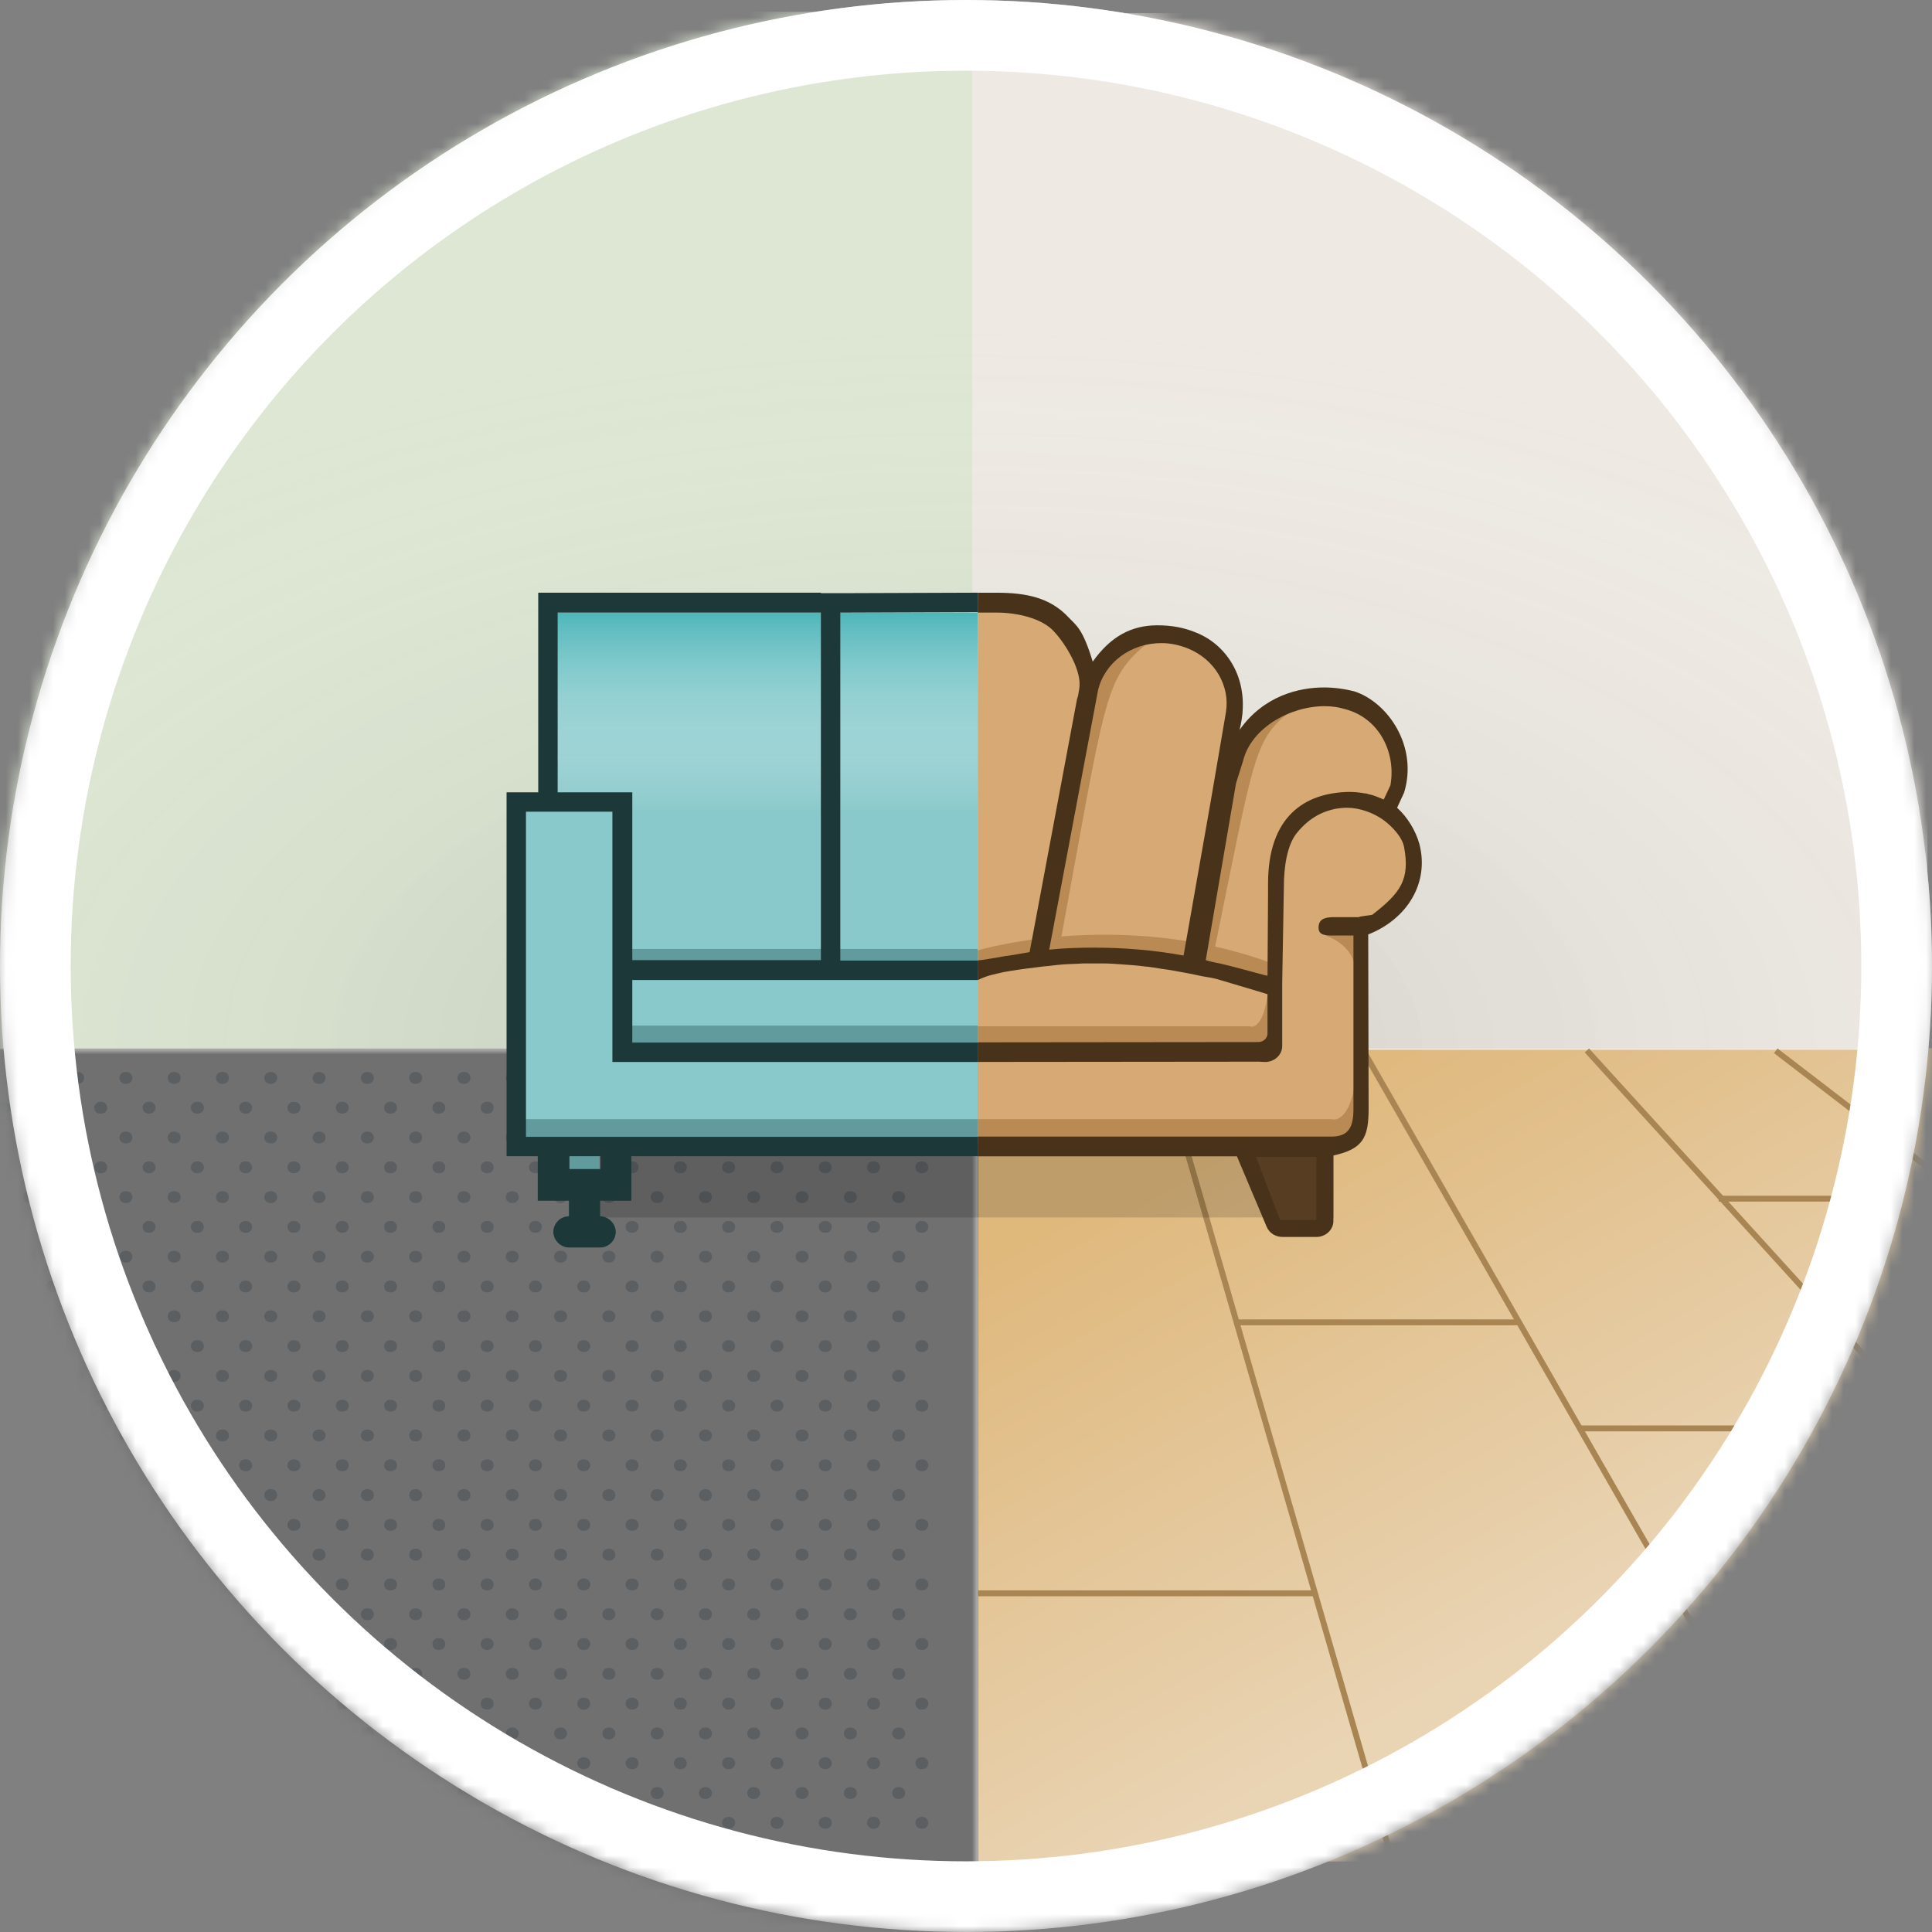 <svg width="164" height="164" viewBox="0 0 164 164" fill="none" xmlns="http://www.w3.org/2000/svg">
<rect x="0" y="0" width="164" height="164" fill="#808080" stroke="none"/>
<circle cx="82" cy="82" r="80" fill="white" stroke="url(#paint0_linear)" stroke-width="4"/>
<mask id="mask0" mask-type="alpha" maskUnits="userSpaceOnUse" x="0" y="0" width="164" height="164">
<circle cx="82" cy="82" r="82" fill="white"/>
</mask>
<g mask="url(#mask0)">
<rect x="83" y="89" width="83" height="69" fill="#E9D4B4"/>
<rect x="83" y="89" width="83" height="69" fill="url(#paint1_linear)"/>
<rect x="-2.388" y="1.111" width="166" height="88" fill="#EEEAE3"/>
<rect x="-2" y="1" width="84.529" height="88" fill="#DDE7D3"/>
<rect y="1" width="164" height="88" fill="url(#paint2_radial)"/>
<mask id="mask1" mask-type="alpha" maskUnits="userSpaceOnUse" x="-5" y="89" width="89" height="80">
<rect x="-4.946" y="89" width="88" height="80" fill="#DFC6AC"/>
</mask>
<g mask="url(#mask1)">
<rect x="-2.946" y="89" width="86" height="76" fill="#707070"/>
<g opacity="0.5">
<line x1="-1.666" y1="91.5" x2="79.276" y2="91.5" stroke="#454D54" stroke-linecap="round" stroke-linejoin="round" stroke-dasharray="0.1 4"/>
<line x1="0.303" y1="94.029" x2="81.245" y2="94.029" stroke="#454D54" stroke-linecap="round" stroke-linejoin="round" stroke-dasharray="0.1 4"/>
<line x1="-1.666" y1="96.559" x2="79.276" y2="96.559" stroke="#454D54" stroke-linecap="round" stroke-linejoin="round" stroke-dasharray="0.1 4"/>
<line x1="0.303" y1="99.088" x2="81.245" y2="99.088" stroke="#454D54" stroke-linecap="round" stroke-linejoin="round" stroke-dasharray="0.1 4"/>
<line x1="-1.666" y1="101.617" x2="79.276" y2="101.617" stroke="#454D54" stroke-linecap="round" stroke-linejoin="round" stroke-dasharray="0.1 4"/>
<line x1="0.303" y1="104.146" x2="81.245" y2="104.146" stroke="#454D54" stroke-linecap="round" stroke-linejoin="round" stroke-dasharray="0.1 4"/>
<line x1="-1.666" y1="106.676" x2="79.276" y2="106.676" stroke="#454D54" stroke-linecap="round" stroke-linejoin="round" stroke-dasharray="0.1 4"/>
<line x1="0.303" y1="109.205" x2="81.245" y2="109.205" stroke="#454D54" stroke-linecap="round" stroke-linejoin="round" stroke-dasharray="0.1 4"/>
<line x1="-1.666" y1="111.734" x2="79.276" y2="111.734" stroke="#454D54" stroke-linecap="round" stroke-linejoin="round" stroke-dasharray="0.1 4"/>
<line x1="0.303" y1="114.264" x2="81.245" y2="114.264" stroke="#454D54" stroke-linecap="round" stroke-linejoin="round" stroke-dasharray="0.1 4"/>
<line x1="-1.666" y1="116.793" x2="79.276" y2="116.793" stroke="#454D54" stroke-linecap="round" stroke-linejoin="round" stroke-dasharray="0.1 4"/>
<line x1="0.303" y1="119.322" x2="81.245" y2="119.322" stroke="#454D54" stroke-linecap="round" stroke-linejoin="round" stroke-dasharray="0.1 4"/>
<line x1="-1.666" y1="121.851" x2="79.276" y2="121.851" stroke="#454D54" stroke-linecap="round" stroke-linejoin="round" stroke-dasharray="0.1 4"/>
<line x1="0.303" y1="124.381" x2="81.245" y2="124.381" stroke="#454D54" stroke-linecap="round" stroke-linejoin="round" stroke-dasharray="0.1 4"/>
<line x1="-1.666" y1="126.91" x2="79.276" y2="126.91" stroke="#454D54" stroke-linecap="round" stroke-linejoin="round" stroke-dasharray="0.1 4"/>
<line x1="0.303" y1="129.439" x2="81.245" y2="129.439" stroke="#454D54" stroke-linecap="round" stroke-linejoin="round" stroke-dasharray="0.1 4"/>
<line x1="-1.666" y1="131.968" x2="79.276" y2="131.968" stroke="#454D54" stroke-linecap="round" stroke-linejoin="round" stroke-dasharray="0.1 4"/>
<line x1="0.303" y1="134.498" x2="81.245" y2="134.498" stroke="#454D54" stroke-linecap="round" stroke-linejoin="round" stroke-dasharray="0.1 4"/>
<line x1="-1.666" y1="137.027" x2="79.276" y2="137.027" stroke="#454D54" stroke-linecap="round" stroke-linejoin="round" stroke-dasharray="0.1 4"/>
<line x1="0.303" y1="139.556" x2="81.245" y2="139.556" stroke="#454D54" stroke-linecap="round" stroke-linejoin="round" stroke-dasharray="0.1 4"/>
<line x1="-1.666" y1="142.086" x2="79.276" y2="142.086" stroke="#454D54" stroke-linecap="round" stroke-linejoin="round" stroke-dasharray="0.1 4"/>
<line x1="0.303" y1="144.615" x2="81.245" y2="144.615" stroke="#454D54" stroke-linecap="round" stroke-linejoin="round" stroke-dasharray="0.1 4"/>
<line x1="-1.666" y1="147.144" x2="79.276" y2="147.144" stroke="#454D54" stroke-linecap="round" stroke-linejoin="round" stroke-dasharray="0.1 4"/>
<line x1="0.303" y1="149.673" x2="81.245" y2="149.673" stroke="#454D54" stroke-linecap="round" stroke-linejoin="round" stroke-dasharray="0.1 4"/>
<line x1="-1.666" y1="152.203" x2="79.276" y2="152.203" stroke="#454D54" stroke-linecap="round" stroke-linejoin="round" stroke-dasharray="0.1 4"/>
<line x1="0.303" y1="154.732" x2="81.245" y2="154.732" stroke="#454D54" stroke-linecap="round" stroke-linejoin="round" stroke-dasharray="0.1 4"/>
</g>
</g>
<line y1="-0.25" x2="68.37" y2="-0.25" transform="matrix(0.278 0.961 0.961 -0.278 100.867 97.166)" stroke="#A88552" stroke-width="0.5"/>
<line x1="115.543" y1="88.863" x2="150.241" y2="149.407" stroke="#A88552" stroke-width="0.5"/>
<line y1="-0.25" x2="54.611" y2="-0.25" transform="matrix(0.673 0.74 0.74 -0.673 134.89 89)" stroke="#A88552" stroke-width="0.5"/>
<line y1="-0.25" x2="22.242" y2="-0.25" transform="matrix(0.793 0.609 0.609 -0.793 150.89 89)" stroke="#A88552" stroke-width="0.5"/>
<line x1="111.582" y1="135.25" x2="83" y2="135.25" stroke="#A88552" stroke-width="0.5"/>
<line x1="128.96" y1="112.25" x2="104.89" y2="112.25" stroke="#A88552" stroke-width="0.5"/>
<line x1="149.89" y1="121.25" x2="134.049" y2="121.25" stroke="#A88552" stroke-width="0.5"/>
<line y1="-0.25" x2="15" y2="-0.25" transform="matrix(-1 8.74228e-08 8.74228e-08 1 160.89 102)" stroke="#A88552" stroke-width="0.5"/>
<rect x="83" y="96.992" width="30.227" height="6.354" fill="black" fill-opacity="0.15"/>
<rect x="49.244" y="96.992" width="33.8" height="6.354" fill="black" fill-opacity="0.15"/>
<rect x="44" y="68.647" width="39" height="28.353" fill="#8AC9CB"/>
<rect x="46.441" y="52" width="36.559" height="16.918" fill="#8AC9CB"/>
<rect x="46.441" y="52" width="36.559" height="16.918" fill="url(#paint3_linear)"/>
<rect x="47.079" y="97.421" width="3.821" height="2.578" fill="#629B9D"/>
<rect x="53.318" y="80.552" width="29.682" height="1.463" fill="#629B9D"/>
<rect x="53.318" y="87.059" width="29.682" height="1.526" fill="#629B9D"/>
<rect x="44.612" y="95.002" width="38.388" height="1.526" fill="#629B9D"/>
<path d="M86.161 50.985H83.502H82.999V97.126H114.047L115.34 95.329V78.942L117.64 77.792L120.012 74.558V71.396L117.64 68.737L119.149 63.849L116.418 60.544L112.25 59.034L108.872 59.825L104.847 62.412L105.494 60.544L104.057 57.022L101.685 54.65L98.019 53.859L95.863 54.65L93.276 56.447H91.982L89.97 52.925L86.161 50.985Z" fill="#D6A975"/>
<path d="M108 81.78C97.5 77.895 87 79.56 83 80.67V82.335L87.5 81.225H97L108 84V81.78Z" fill="#B98A54"/>
<path d="M89.879 80.716C93.945 58.663 93.679 57.735 97.436 54.553L96.685 54.111L94.563 55.084L92.84 56.896L92.088 59.592L87.978 81.379L89.879 80.716Z" fill="#B98A54"/>
<path d="M102.817 81.976C106.599 63.574 106.352 62.799 109.846 60.144L109.147 59.775L107.174 60.586L105.571 62.098L104.872 64.348L101.05 82.529L102.817 81.976Z" fill="#B98A54"/>
<path d="M113 95H83V97H114L115.5 95.5L115 92C114.6 94.8 113.5 95.167 113 95Z" fill="#B98A54"/>
<path d="M106.077 87.118H83V89H106.846L108 87.589L107.615 84.296C107.308 86.93 106.462 87.275 106.077 87.118Z" fill="#B98A54"/>
<path d="M115.03 82.411C115.03 80.65 113.371 79.687 112.541 79.425V79.1H115.125L115.03 82.411Z" fill="#B98A54"/>
<path d="M108.542 103.703L106.377 98.164L111.934 97.703V103.703H108.542Z" fill="#573E22"/>
<path d="M120.486 71.642C120.169 70.511 119.488 69.379 118.595 68.567L119.188 67.283C120.388 63.351 117.812 59.614 114.971 58.69C114.156 58.48 113.251 58.355 112.391 58.355C110.31 58.355 107.283 59.032 105.221 61.961C106.28 57.78 104.17 54.769 101.59 53.722C100.504 53.261 99.418 53.08 98.241 53.08C96.023 53.08 94.264 54.043 92.757 56.164C91.905 53.345 91.362 53.1 90.728 52.429C89.144 50.711 87.073 50.314 84.584 50.314H83V52H84.629C86.258 52 88.449 52.452 89.49 53.626C90.531 54.757 91.88 57.02 91.609 58.487L91.518 59.032C91.473 59.157 91.473 59.241 91.428 59.325L87.4 80.819C87.4 80.819 85.534 81.155 85.353 81.155C85.172 81.197 85.037 81.197 84.901 81.238C84.448 81.322 83.992 81.377 83.539 81.461C83.301 81.484 83.246 81.508 82.996 81.527V83.195C83.87 82.783 84.227 82.743 85.234 82.51C85.415 82.468 85.551 82.468 85.732 82.426C86.411 82.3 87.914 82.118 88.593 82.035C89.136 81.993 89.679 81.909 90.222 81.867C90.811 81.825 91.399 81.825 91.942 81.783C92.53 81.783 93.073 81.783 93.662 81.783C94.205 81.783 94.748 81.825 95.291 81.867C95.924 81.909 96.513 81.951 97.146 82.035C97.644 82.077 98.142 82.16 98.64 82.244C99.319 82.328 99.952 82.454 100.631 82.579C101.129 82.663 101.627 82.789 102.079 82.873C102.532 82.957 103.048 83.014 103.546 83.182C104.134 83.349 106.191 83.977 106.78 84.144C107.051 84.228 107.323 84.312 107.594 84.396V87.745C107.594 88.122 107.232 88.457 106.825 88.457L82.996 88.481V89.312V90.144L106.825 90.121L107.393 90.148C108.207 90.148 108.841 89.52 108.841 88.807V86.812V83.46L108.985 75.191C108.985 73.724 109.226 71.752 110.086 70.704C111.172 69.363 112.349 68.86 113.39 68.651C113.706 68.609 114.023 68.567 114.34 68.567C115.426 68.567 116.608 69.001 117.468 69.629C118.192 70.174 119.028 71.057 119.188 71.91C119.698 74.648 118.901 75.791 116.478 77.656C116.342 77.697 115.472 77.768 115.336 77.852H113.255C112.397 77.852 111.927 78.043 111.927 78.755C111.927 79.468 112.671 79.413 113.44 79.413H114.889V94.129C114.889 95.554 114.562 96.482 113.023 96.482H112.887H104.451H83V98.154H104.998L107.533 104.162C107.759 104.665 108.257 105 108.89 105H111.737C112.552 105 113.185 104.371 113.185 103.659V98.085C115.674 97.54 116.176 96.602 116.176 94.129L116.143 79.322C119.447 78.023 121.346 74.953 120.486 71.642ZM100.469 81.113C97.98 80.652 95.4 80.442 92.866 80.442C91.599 80.442 90.331 80.484 89.064 80.61L93.204 58.613C93.747 56.266 95.965 54.59 98.589 54.59C99.359 54.59 100.128 54.757 100.852 55.051C103.115 55.972 104.427 58.194 104.065 60.457L102.777 68L100.469 81.113ZM118.028 66.659L117.468 67.854C117.468 67.854 117.377 67.854 117.332 67.812C117.015 67.686 116.539 67.474 116.222 67.433C116.086 67.391 115.995 67.349 115.86 67.349C115.407 67.265 114.955 67.223 114.502 67.223C110.731 67.294 107.64 69.315 107.64 75.008V75.93L107.594 82.836C107.594 82.836 107.504 82.794 107.413 82.794C106.644 82.585 104.315 81.951 103.546 81.783C103.455 81.783 102.423 81.551 102.352 81.5L104.92 66.496L105.519 64.59C106.2 61.81 109.475 59.944 112.462 59.944C113.05 59.944 113.638 60.028 114.181 60.196C117.078 60.95 118.525 63.893 118.028 66.659ZM111.737 103.561H108.661L106.623 98.211H111.737V102.276V103.561Z" fill="#483219"/>
<path d="M69.683 50.311H45.689V67.256H43V98.148H45.648V101.924H48.295V103.247C47.551 103.247 46.971 103.868 46.971 104.571C46.971 105.275 47.592 105.895 48.295 105.895H50.943C51.688 105.895 52.267 105.275 52.267 104.571C52.267 103.868 51.646 103.247 50.943 103.247V101.924H53.591V98.148H83V96.5H53.673H44.648V68.903H51.984V76.564V79.212V90.148H83V88.5H53.673V83.189H69.683H71.331H83V81.541H71.331V52L83 51.959V50.311L71.331 50.352H69.683V50.311ZM48.337 98.148H50.984V99.235H48.337V98.148ZM69.683 81.5H53.673V67.256H47.337V52H69.683V81.5Z" fill="#1C3839"/>
<circle cx="82" cy="82" r="79" stroke="white" stroke-width="6"/>
</g>
<defs>
<linearGradient id="paint0_linear" x1="82" y1="0" x2="82" y2="164" gradientUnits="userSpaceOnUse">
<stop stop-color="white"/>
<stop offset="1" stop-color="white" stop-opacity="0"/>
</linearGradient>
<linearGradient id="paint1_linear" x1="115.355" y1="89" x2="140.612" y2="133.375" gradientUnits="userSpaceOnUse">
<stop stop-color="#DFB87C"/>
<stop offset="1" stop-color="#E9D4B4"/>
</linearGradient>
<radialGradient id="paint2_radial" cx="0" cy="0" r="1" gradientUnits="userSpaceOnUse" gradientTransform="translate(82 89) rotate(-90) scale(63 117.409)">
<stop stop-opacity="0.15"/>
<stop offset="1" stop-color="white" stop-opacity="0"/>
</radialGradient>
<linearGradient id="paint3_linear" x1="64.72" y1="52" x2="64.72" y2="68.918" gradientUnits="userSpaceOnUse">
<stop stop-color="#4EB6B9"/>
<stop offset="1" stop-color="white" stop-opacity="0"/>
</linearGradient>
</defs>
</svg>
